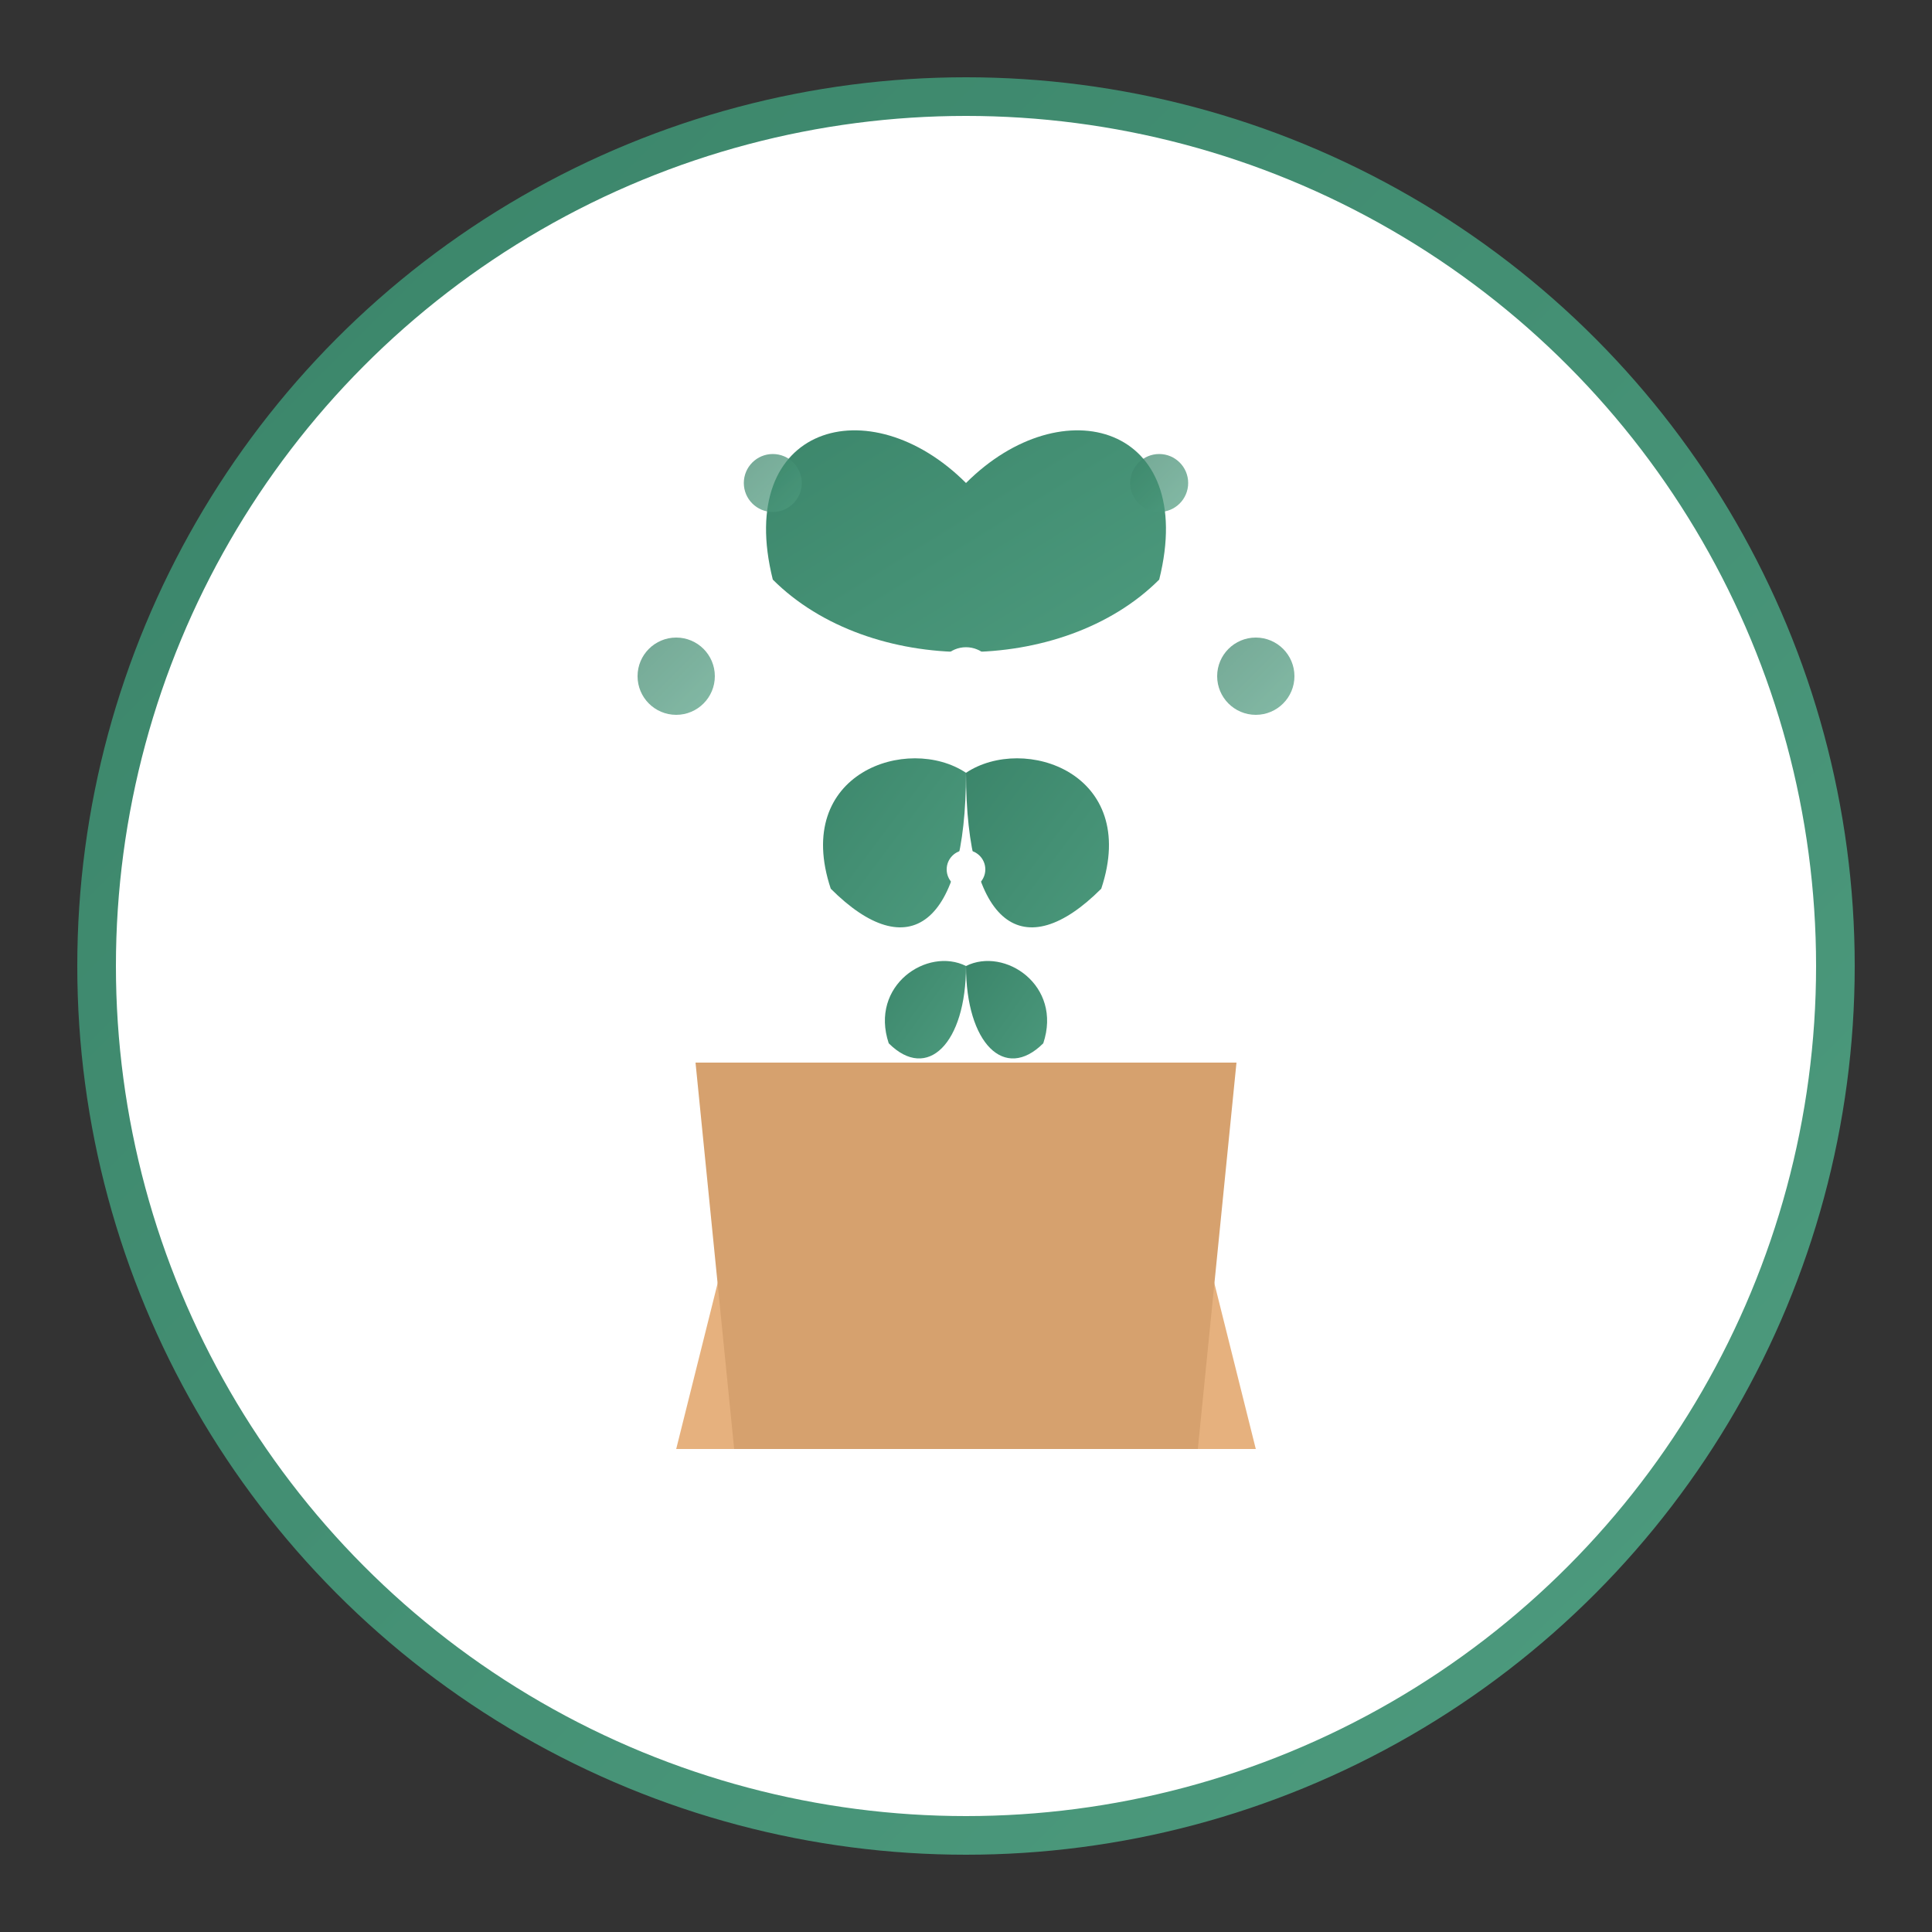 <svg xmlns="http://www.w3.org/2000/svg" viewBox="0 0 100 100" preserveAspectRatio="xMidYMid meet">
  <rect x="0" y="0" width="100" height="100" fill="#333333" stroke="none"/>
  <defs>
    <linearGradient id="logoGradient" x1="0%" y1="0%" x2="100%" y2="100%">
      <stop offset="0%" stop-color="#3a8469" />
      <stop offset="100%" stop-color="#4e9c7f" />
    </linearGradient>
  </defs>

  <!-- Circular background -->
  <circle cx="50" cy="50" r="45" fill="white" stroke="url(#logoGradient)" stroke-width="2" />
  
  <!-- Stylized plant pot -->
  <path d="M35,75 L40,55 L60,55 L65,75 Z" fill="#e6b17e" />
  <path d="M38,75 L36,55 L64,55 L62,75 Z" fill="#d6a16e" />
  
  <!-- Plant stems and leaves -->
  <g fill="url(#logoGradient)">
    <!-- Central stem with leaves -->
    <path d="M50,55 C50,45 50,35 50,25" stroke="url(#logoGradient)" stroke-width="2.5" fill="none" />
    
    <!-- Leaf 1 - top -->
    <path d="M50,25 C55,20 62,22 60,30 C55,35 45,35 40,30 C38,22 45,20 50,25 Z" />
    
    <!-- Leaf 2 - middle right -->
    <path d="M50,40 C53,38 59,40 57,46 C53,50 50,48 50,40 Z" />
    
    <!-- Leaf 3 - middle left -->
    <path d="M50,40 C47,38 41,40 43,46 C47,50 50,48 50,40 Z" />
    
    <!-- Small leaf 4 - lower right -->
    <path d="M50,50 C52,49 55,51 54,54 C52,56 50,54 50,50 Z" />
    
    <!-- Small leaf 5 - lower left -->
    <path d="M50,50 C48,49 45,51 46,54 C48,56 50,54 50,50 Z" />
  </g>
  
  <!-- Decorative elements -->
  <circle cx="50" cy="35" r="1.5" fill="white" />
  <circle cx="50" cy="45" r="1" fill="white" />
  
  <!-- Small decorative dots -->
  <g fill="url(#logoGradient)" opacity="0.7">
    <circle cx="65" cy="35" r="2" />
    <circle cx="35" cy="35" r="2" />
    <circle cx="60" cy="25" r="1.5" />
    <circle cx="40" cy="25" r="1.5" />
  </g>
</svg>
